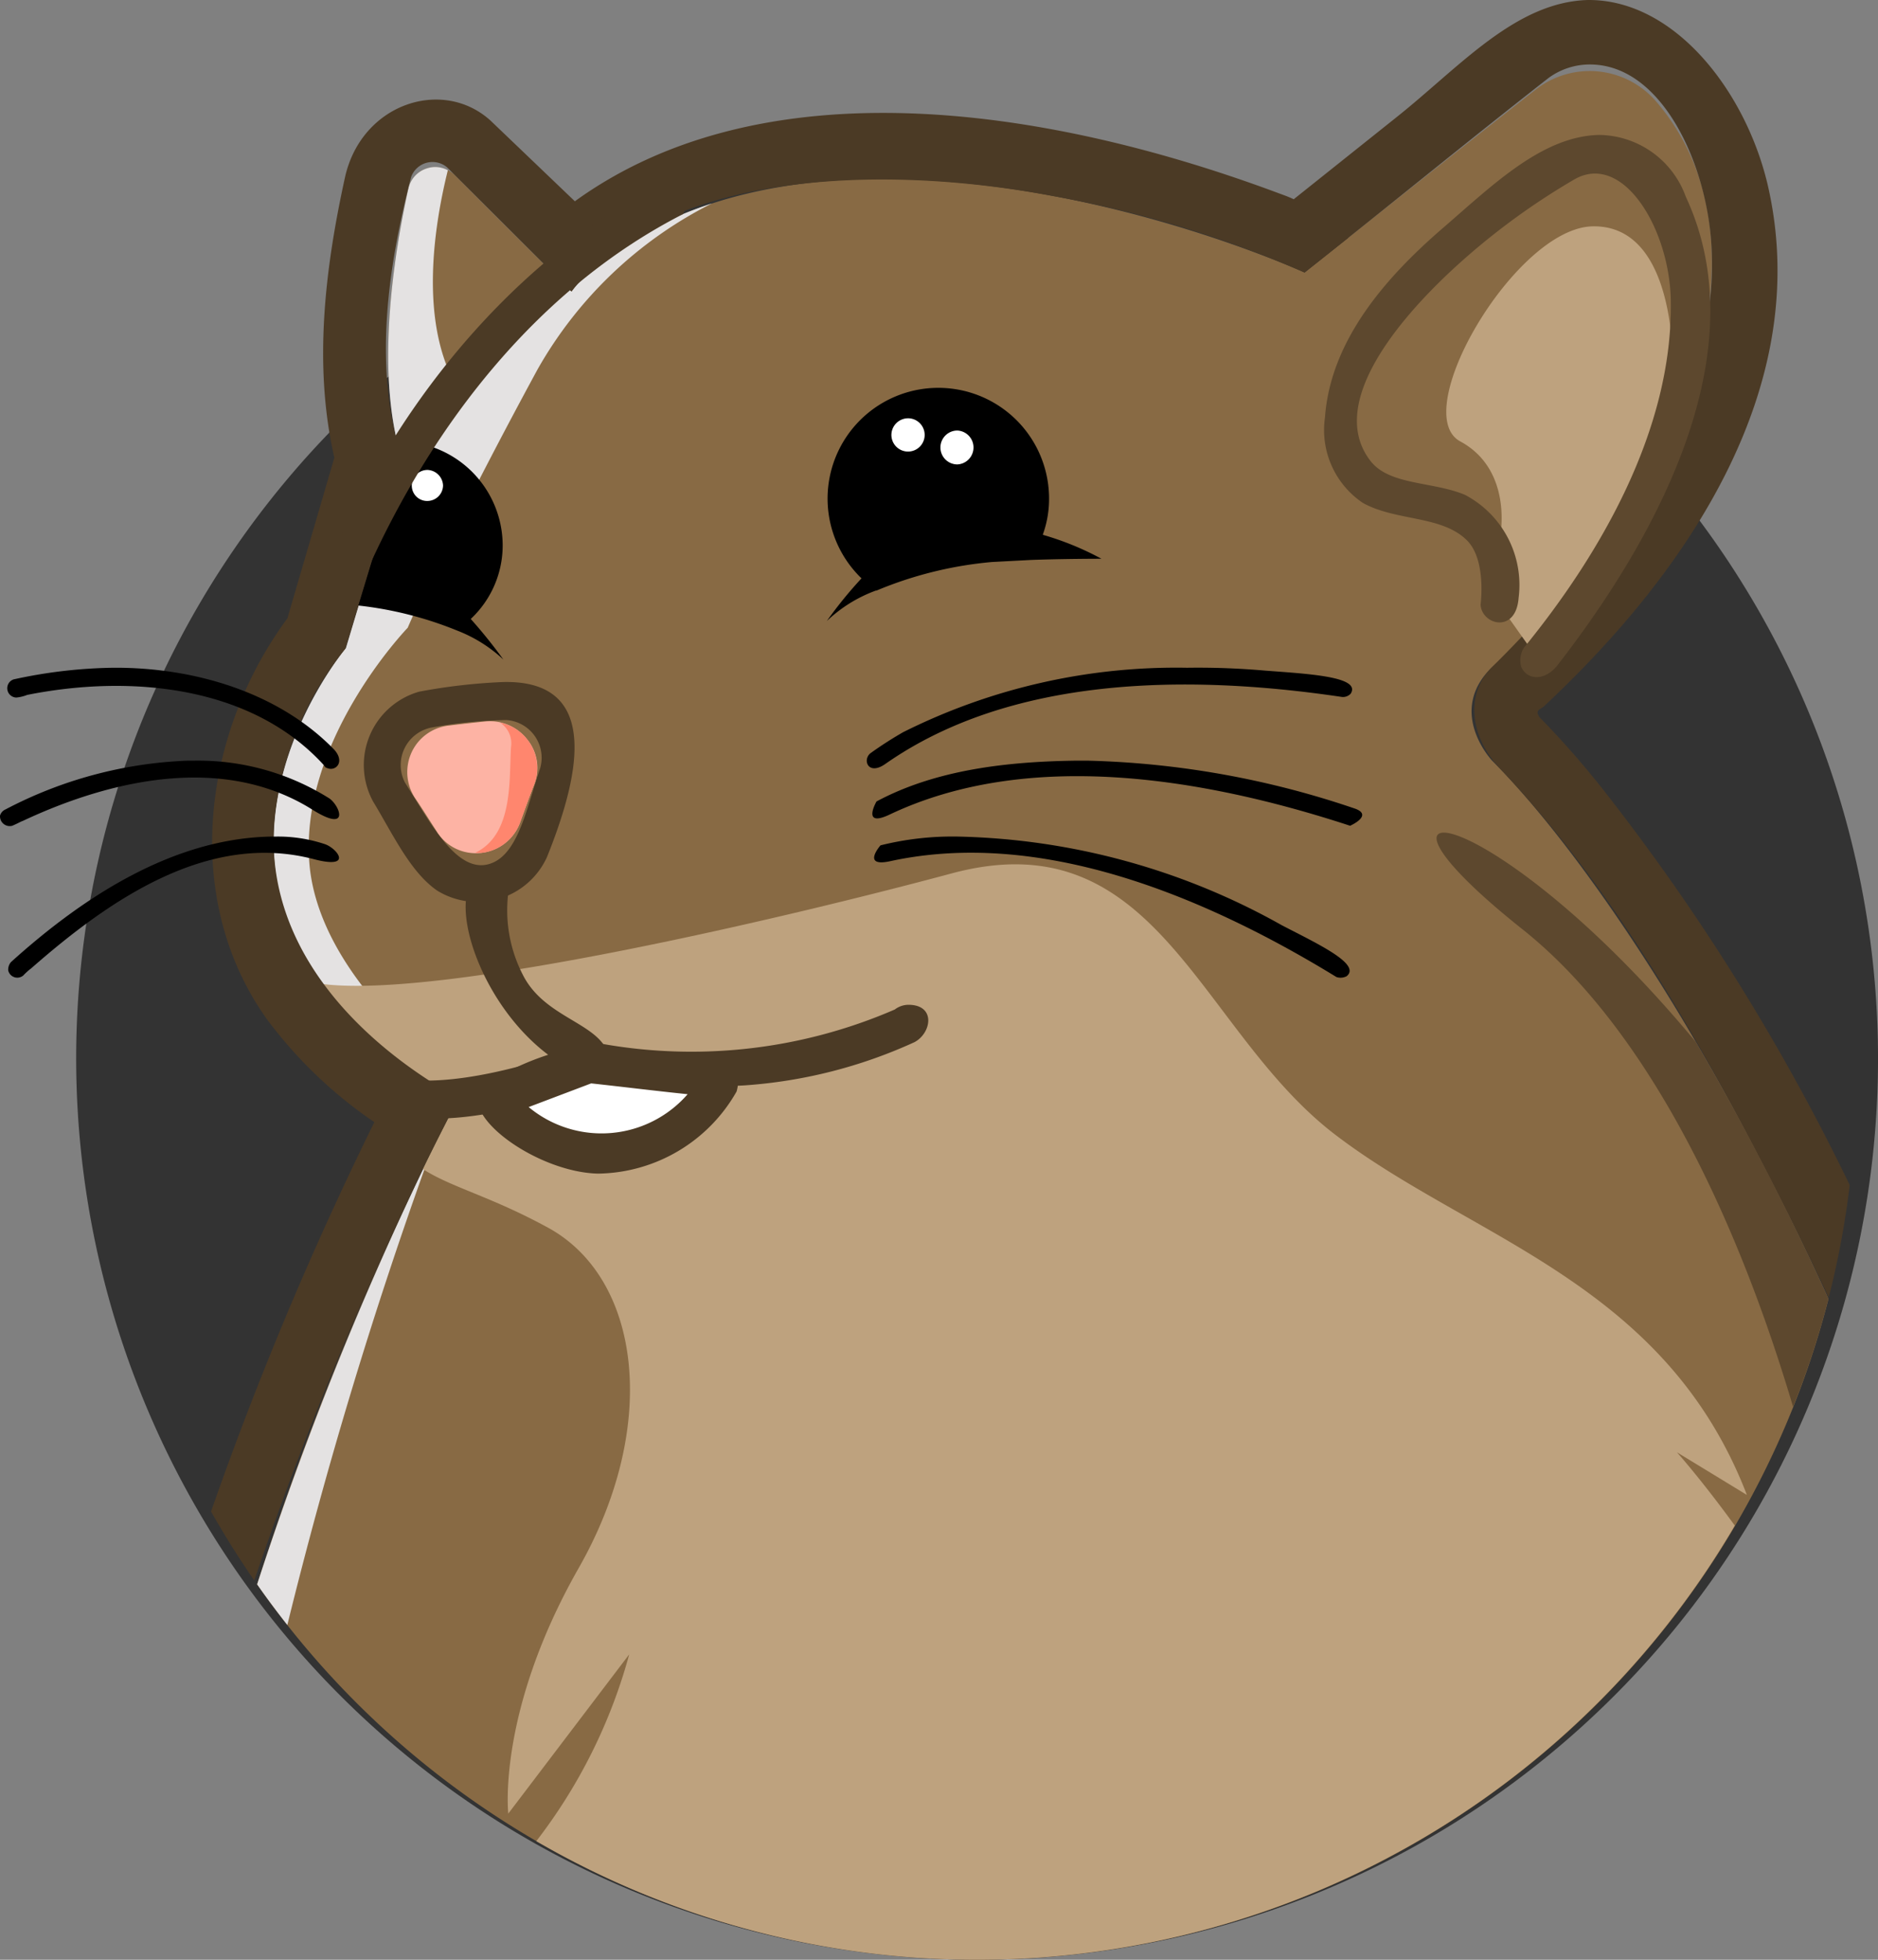 <?xml version="1.0" encoding="UTF-8"?> <svg xmlns="http://www.w3.org/2000/svg" width="92" height="96" viewBox="0 0 92 96"><rect x="0" y="0" width="92" height="96" fill="#808080" stroke="none"/><g id="osmak-paticka" transform="translate(-743 -1745)"><g id="Group_4" data-name="Group 4"><path id="Elipsa" d="M746.731,1796.78A44.135,44.135,0,1,1,790.865,1841,44.18,44.18,0,0,1,746.731,1796.78Z" fill="#333"></path></g><g id="Group_5" data-name="Group 5"><path id="Path_122" data-name="Path 122" d="M832.573,1808.62c-5.616-12.34-11.943-21.8-16.477-26.36,0,0-2.264-2.39,0-4.58,2.3-2.22,9.253-7.67,10.585-17.47.731-5.08-.9-8.37-2.629-10.33a4.3,4.3,0,0,0-5.859-.46c-4.027,3.15-11.284,8.93-11.284,8.93s-10.285-4.72-21.2-4.58c-10.884.13-14.711,5.51-14.711,5.51s-3.562-3.52-5.725-5.71a1.4,1.4,0,0,0-1.332-.33,1.343,1.343,0,0,0-.932.99c-.7,3.19-1.664,9.07-.3,13.32l-2.763,9.2s-10.884,12.95,5.526,22.05a155.856,155.856,0,0,0-9.877,23.81,43.039,43.039,0,0,0,76.98-13.99Z" fill="#886a44"></path><path id="Path_123" data-name="Path 123" d="M777.885,1754.96a20.266,20.266,0,0,0-8.554,8.14c-4.594,8.47-6.357,12.65-6.357,12.65s-5.459,5.65-4.794,11.79c.7,6.15,8.221,11.03,8.221,11.03a3.521,3.521,0,0,1-.965.27l.034-.04c-16.41-9.1-5.526-22.05-5.526-22.05l2.763-9.2c-1.365-4.25-.4-10.13.3-13.32a1.343,1.343,0,0,1,.932-.99,1.287,1.287,0,0,1,1,.1c-.6,2.42-1.531,7.5.566,10.82l2.663-3.88s.865-.8,2.03-1.76l.8.76s1.9-2.69,6.89-4.32Z" fill="#e4e2e2"></path><path id="Path_124" data-name="Path 124" d="M832.57,1808.62a137.846,137.846,0,0,0-6.489-12.57c-9.852-11.89-17.974-13.06-8.487-5.52,5.815,4.63,10.277,13.39,13.245,23.38A42.331,42.331,0,0,0,832.57,1808.62Z" fill="#5d482e"></path><path id="Path_125" data-name="Path 125" d="M764.005,1801.69a166.634,166.634,0,0,0-8.409,20.92c.474.68.968,1.34,1.48,1.99A227.472,227.472,0,0,1,764.005,1801.69Z" fill="#e4e2e2"></path><path id="Path_126" data-name="Path 126" d="M766.036,1775.29v0Zm-3.6-8.67a7.631,7.631,0,0,0,.267.93l-2.165,7.11a18.013,18.013,0,0,1,4.86,1.23,7.013,7.013,0,0,1,2.263,1.42,24.351,24.351,0,0,0-1.6-1.99,4.933,4.933,0,0,0,1.564-3.62,5.107,5.107,0,0,0-5.092-5.08Z"></path><path id="Path_127" data-name="Path 127" d="M763.938,1768.02a.768.768,0,0,0-.765.76.75.75,0,0,0,.765.76.771.771,0,0,0,.766-.76.792.792,0,0,0-.766-.76Z" fill="#fff"></path><path id="Path_128" data-name="Path 128" d="M761.942,1770.08a.733.733,0,0,0,.5-.7.8.8,0,0,0-.133-.5Z" fill="#fff"></path><path id="Path_129" data-name="Path 129" d="M827.984,1819.73c-1.666-2.29-2.835-3.59-2.835-3.59l3.428,2.09c-4.027-10.46-13.546-12.55-20.236-17.7-6.658-5.15-8.654-15.44-18.706-12.75-7.656,2.06-25.031,6.21-30.922,5.41a20.118,20.118,0,0,0,6.756,5.61s-.666,1.23-1.763,3.46c1.364.89,3.294,1.33,6.09,2.85,4.593,2.46,5.559,9.7,1.531,16.74-3.993,7.04-3.427,11.99-3.427,11.99l5.924-7.8a26.229,26.229,0,0,1-4.552,9.15,43.026,43.026,0,0,0,58.712-15.46Z" fill="#bea27e"></path><path id="Path_130" data-name="Path 130" d="M820.989,1748.16c3.362.09,5.491,4.61,5.825,8.5.666,7.97-5.027,15.37-10.752,21.05-1.3,1.33-1.031,3.42.433,4.95,5.259,5.55,9.187,12.29,12.749,19.13q1.74,3.345,3.342,6.77a42.7,42.7,0,0,0,1.028-5.51,106.186,106.186,0,0,0-11.86-19.09,44.37,44.37,0,0,0-3.329-3.82c-.265-.37.067-.4.2-.53,7.123-6.65,13.281-15.78,10.951-25.64-1.1-4.55-4.56-9-8.787-8.97-3.561.1-6.292,3.29-9.386,5.75l-5.026,4.01c-.267-.13-.567-.23-.833-.33-11.516-4.28-25.2-6.21-34.383.43l-4.128-3.95c-2.329-2.12-6.29-.86-7.122,2.73-1,4.54-1.564,9.29-.532,13.78l-2.3,7.87c-4.162,5.64-5.226,13.78-.965,19.69a22.012,22.012,0,0,0,5.225,4.99,170.241,170.241,0,0,0-8,19.07c.654,1.16,1.362,2.29,2.118,3.38a178,178,0,0,1,8.108-19.83c.733-1.56,1.9-3.79,1.9-3.79-5.06-2.82-9.851-7.74-8.953-14.24a16.083,16.083,0,0,1,3.4-7.78l2.795-9.23c-1.43-4.45-.731-9.37.434-13.88a1.11,1.11,0,0,1,1.763-.47l6.092,6.08c4.228-5.74,14.778-6.34,23.565-4.68a54.874,54.874,0,0,1,12.349,3.75c3.994-3.15,7.922-6.38,11.95-9.53A3.419,3.419,0,0,1,820.989,1748.16Z" fill="#4b3a25"></path><path id="Path_131" data-name="Path 131" d="M801.151,1777.71a29.877,29.877,0,0,0-13.914,3.16,18.872,18.872,0,0,0-1.6,1.03c-.4.33-.1,1.13.765.5,6.058-4.22,14.545-4.42,22.334-3.26a.514.514,0,0,0,.432-.16c.533-.84-2.1-.97-4.193-1.13a37.718,37.718,0,0,0-3.828-.14Z"></path><path id="Path_132" data-name="Path 132" d="M795.792,1782.26c-3.4.04-6.923.43-9.853,2,0,0-.765,1.32.666.63,6.691-3.16,15.145-1.86,22.535.56,0,0,1.131-.5.266-.83a43.866,43.866,0,0,0-13.148-2.36Z"></path><path id="Path_133" data-name="Path 133" d="M789.934,1785.98a14.559,14.559,0,0,0-3.8.43s-.965,1.1.5.77c7.223-1.56,15.111,1.56,21.835,5.68a.637.637,0,0,0,.5-.04c.732-.59-1.431-1.59-3.163-2.49a33.818,33.818,0,0,0-15.876-4.35Z"></path><path id="Path_134" data-name="Path 134" d="M748.528,1777.71a24.136,24.136,0,0,0-4.861.57.457.457,0,0,0,.135.89,1.983,1.983,0,0,0,.531-.13c5.16-1.03,11.018-.4,14.513,3.42.1.14.1.14.2.17.4.16.865-.3.334-.9-2.729-2.82-6.891-4.05-10.851-4.02Z"></path><path id="Path_135" data-name="Path 135" d="M752.222,1782.26a20.85,20.85,0,0,0-8.953,2.39.47.47,0,0,0-.267.3.477.477,0,0,0,.6.5c.366-.16.4-.2.5-.23,4.594-2.16,10.02-3.22,14.247-.53,1.763,1.09,1.332-.17.8-.57a12.079,12.079,0,0,0-6.59-1.86Z"></path><path id="Path_136" data-name="Path 136" d="M756.316,1785.98c-4.826.07-9.253,2.96-12.781,6.15a.58.58,0,0,0-.133.4.455.455,0,0,0,.732.26,3.161,3.161,0,0,1,.4-.36c3.895-3.42,8.688-6.68,13.814-5.35,2,.53,1.164-.53.566-.73a7.263,7.263,0,0,0-2.4-.37Z"></path><path id="Path_137" data-name="Path 137" d="M818.36,1777.31s10.284-12.45,6.656-21.68a4.339,4.339,0,0,0-6.324-2.03c-3.762,2.43-9.253,6.74-9.819,11.49-.866,7.31,8.289,1.46,7.556,9.5Z" fill="#bea27e"></path><path id="Path_138" data-name="Path 138" d="M816.495,1771.24s.633-3.22-1.963-4.62c-2.563-1.4,2.661-10.36,6.423-10.53,3.428-.13,4.293,4.49,3.962,9.27a15,15,0,0,0,.1-9.73,4.338,4.338,0,0,0-6.324-2.03c-3.76,2.43-9.252,6.74-9.819,11.49-.7,5.98,5.293,3.16,7.089,6.35Z" fill="#886a44"></path><path id="Path_139" data-name="Path 139" d="M821.321,1751.61c-2.763.07-5.16,2.42-7.589,4.52-2.9,2.49-5.558,5.58-5.825,9.33a4.3,4.3,0,0,0,1.865,4.18c1.631.9,3.861.6,5.092,1.83.966.96.666,3.15.666,3.15.066,1,1.73,1.43,1.864-.33a4.988,4.988,0,0,0-2.629-5.05c-1.566-.66-3.7-.46-4.627-1.66-2.031-2.62.966-6.51,3.894-9.26a34.069,34.069,0,0,1,6.125-4.55c2.4-1.33,4.693,2.55,4.693,6.08.066,6.14-3.362,12.18-7.189,16.87a1.159,1.159,0,0,0-.134.96c.3.66,1.2.7,1.831-.17,5.192-6.71,9.652-15.54,6.223-22.88a4.565,4.565,0,0,0-4.26-3.02Z" fill="#5d482e"></path><path id="Path_140" data-name="Path 140" d="M787.5,1794.22a1.116,1.116,0,0,0-.665.23,25.023,25.023,0,0,1-14.78,1.6s-5.591,2.29-9.252,1.82c0,0-.766.07-.965.6-.8,2.03,5.824,1.63,10.152-.53a45.032,45.032,0,0,0,7.455.23,23.942,23.942,0,0,0,8.355-2.12c.832-.44,1.065-1.83-.3-1.83Z" fill="#4b3a25"></path><path id="Path_141" data-name="Path 141" d="M767.3,1798.87a6.813,6.813,0,0,0,4.594,2.69c2.962.27,5.092-1.4,6.457-3.69l-6.524-.73Z" fill="#fff"></path><path id="Path_142" data-name="Path 142" d="M771.761,1796.21a12.985,12.985,0,0,0-5.092,1.99c-1.366,1.33,2.595,4.22,5.623,4.29a7.923,7.923,0,0,0,6.791-4.02s.4-1.26-.566-1.49c-2.2-.34-4.393-.5-6.59-.77Zm4.925,2.39a5.589,5.589,0,0,1-7.788.63l3.062-1.16c1.564.17,3.162.37,4.726.53Z" fill="#4b3a25"></path><path id="Path_143" data-name="Path 143" d="M775.921,1753.77a2.546,2.546,0,0,0-.833.36c-7.289,3.96-12.914,11-16.008,18.6a1.066,1.066,0,0,0,.132.9c.434.56,1.132.73,1.8-.73,3.262-7.24,8.42-13.82,15.444-17.41,0,0,.965-1.82-.533-1.72Z" fill="#4b3a25"></path><path id="Path_144" data-name="Path 144" d="M764.405,1785.75a2.249,2.249,0,0,0,2.163,1.03,2.29,2.29,0,0,0,1.9-1.46c.233-.63.466-1.3.7-1.89a2.2,2.2,0,0,0-.334-2.2,2.317,2.317,0,0,0-2.063-.89c-.566.06-1.2.13-1.765.2a2.284,2.284,0,0,0-1.831,1.29,2.317,2.317,0,0,0,.135,2.23c.365.53.731,1.13,1.1,1.69Z" fill="#fdb3a4"></path><path id="Path_145" data-name="Path 145" d="M767.5,1780.4a1.208,1.208,0,0,1,.533,1.2c-.1,1.59.133,4.28-1.765,5.18h.3a2.291,2.291,0,0,0,1.9-1.46c.233-.63.466-1.3.7-1.89a2.275,2.275,0,0,0-1.664-3.03Z" fill="#ff866e"></path><path id="Path_146" data-name="Path 146" d="M767.632,1778.41a28.6,28.6,0,0,0-4.092.47,3.737,3.737,0,0,0-2.264,5.38c.965,1.59,1.83,3.48,3.162,4.38a3.751,3.751,0,0,0,5.359-1.66c1.4-3.49,2.9-8.7-2.165-8.57Zm.167,1.86a1.855,1.855,0,0,1,1.664,2.36c-.632,1.83-1.031,4.05-2.3,4.62-1.7.76-3.061-1.93-4.327-3.92a1.871,1.871,0,0,1,1.3-2.69,23.115,23.115,0,0,1,3.661-.37Z" fill="#4b3a25"></path><path id="Path_147" data-name="Path 147" d="M766.934,1787.71c-2.663.23-.366,7.8,4.527,9.9,0,0,1.831-.17,1.2-1.3-.733-1.26-3.03-1.59-4.028-3.52a6.9,6.9,0,0,1-.733-4.05s0-1.03-.965-1.03Z" fill="#4b3a25"></path><path id="Path_148" data-name="Path 148" d="M785.241,1773.26v0Zm.033-.03h0Zm8.82-2.03a14.344,14.344,0,0,1,2.863,1.17s-1.864,0-3.461.06l-1.9.1a18.988,18.988,0,0,0-5.658,1.4h-.033a6.943,6.943,0,0,0-2.4,1.49,20.491,20.491,0,0,1,1.7-2.09l-.033-.03a5.425,5.425,0,1,1,9.22-3.89,5.124,5.124,0,0,1-.3,1.76Z"></path><path id="Path_149" data-name="Path 149" d="M787.5,1765.49a.815.815,0,1,1-.832.83.819.819,0,0,1,.832-.83Z" fill="#fff"></path><path id="Path_150" data-name="Path 150" d="M789.9,1766.09a.831.831,0,0,1,0,1.66.83.83,0,1,1,0-1.66Z" fill="#fff"></path></g></g></svg> 